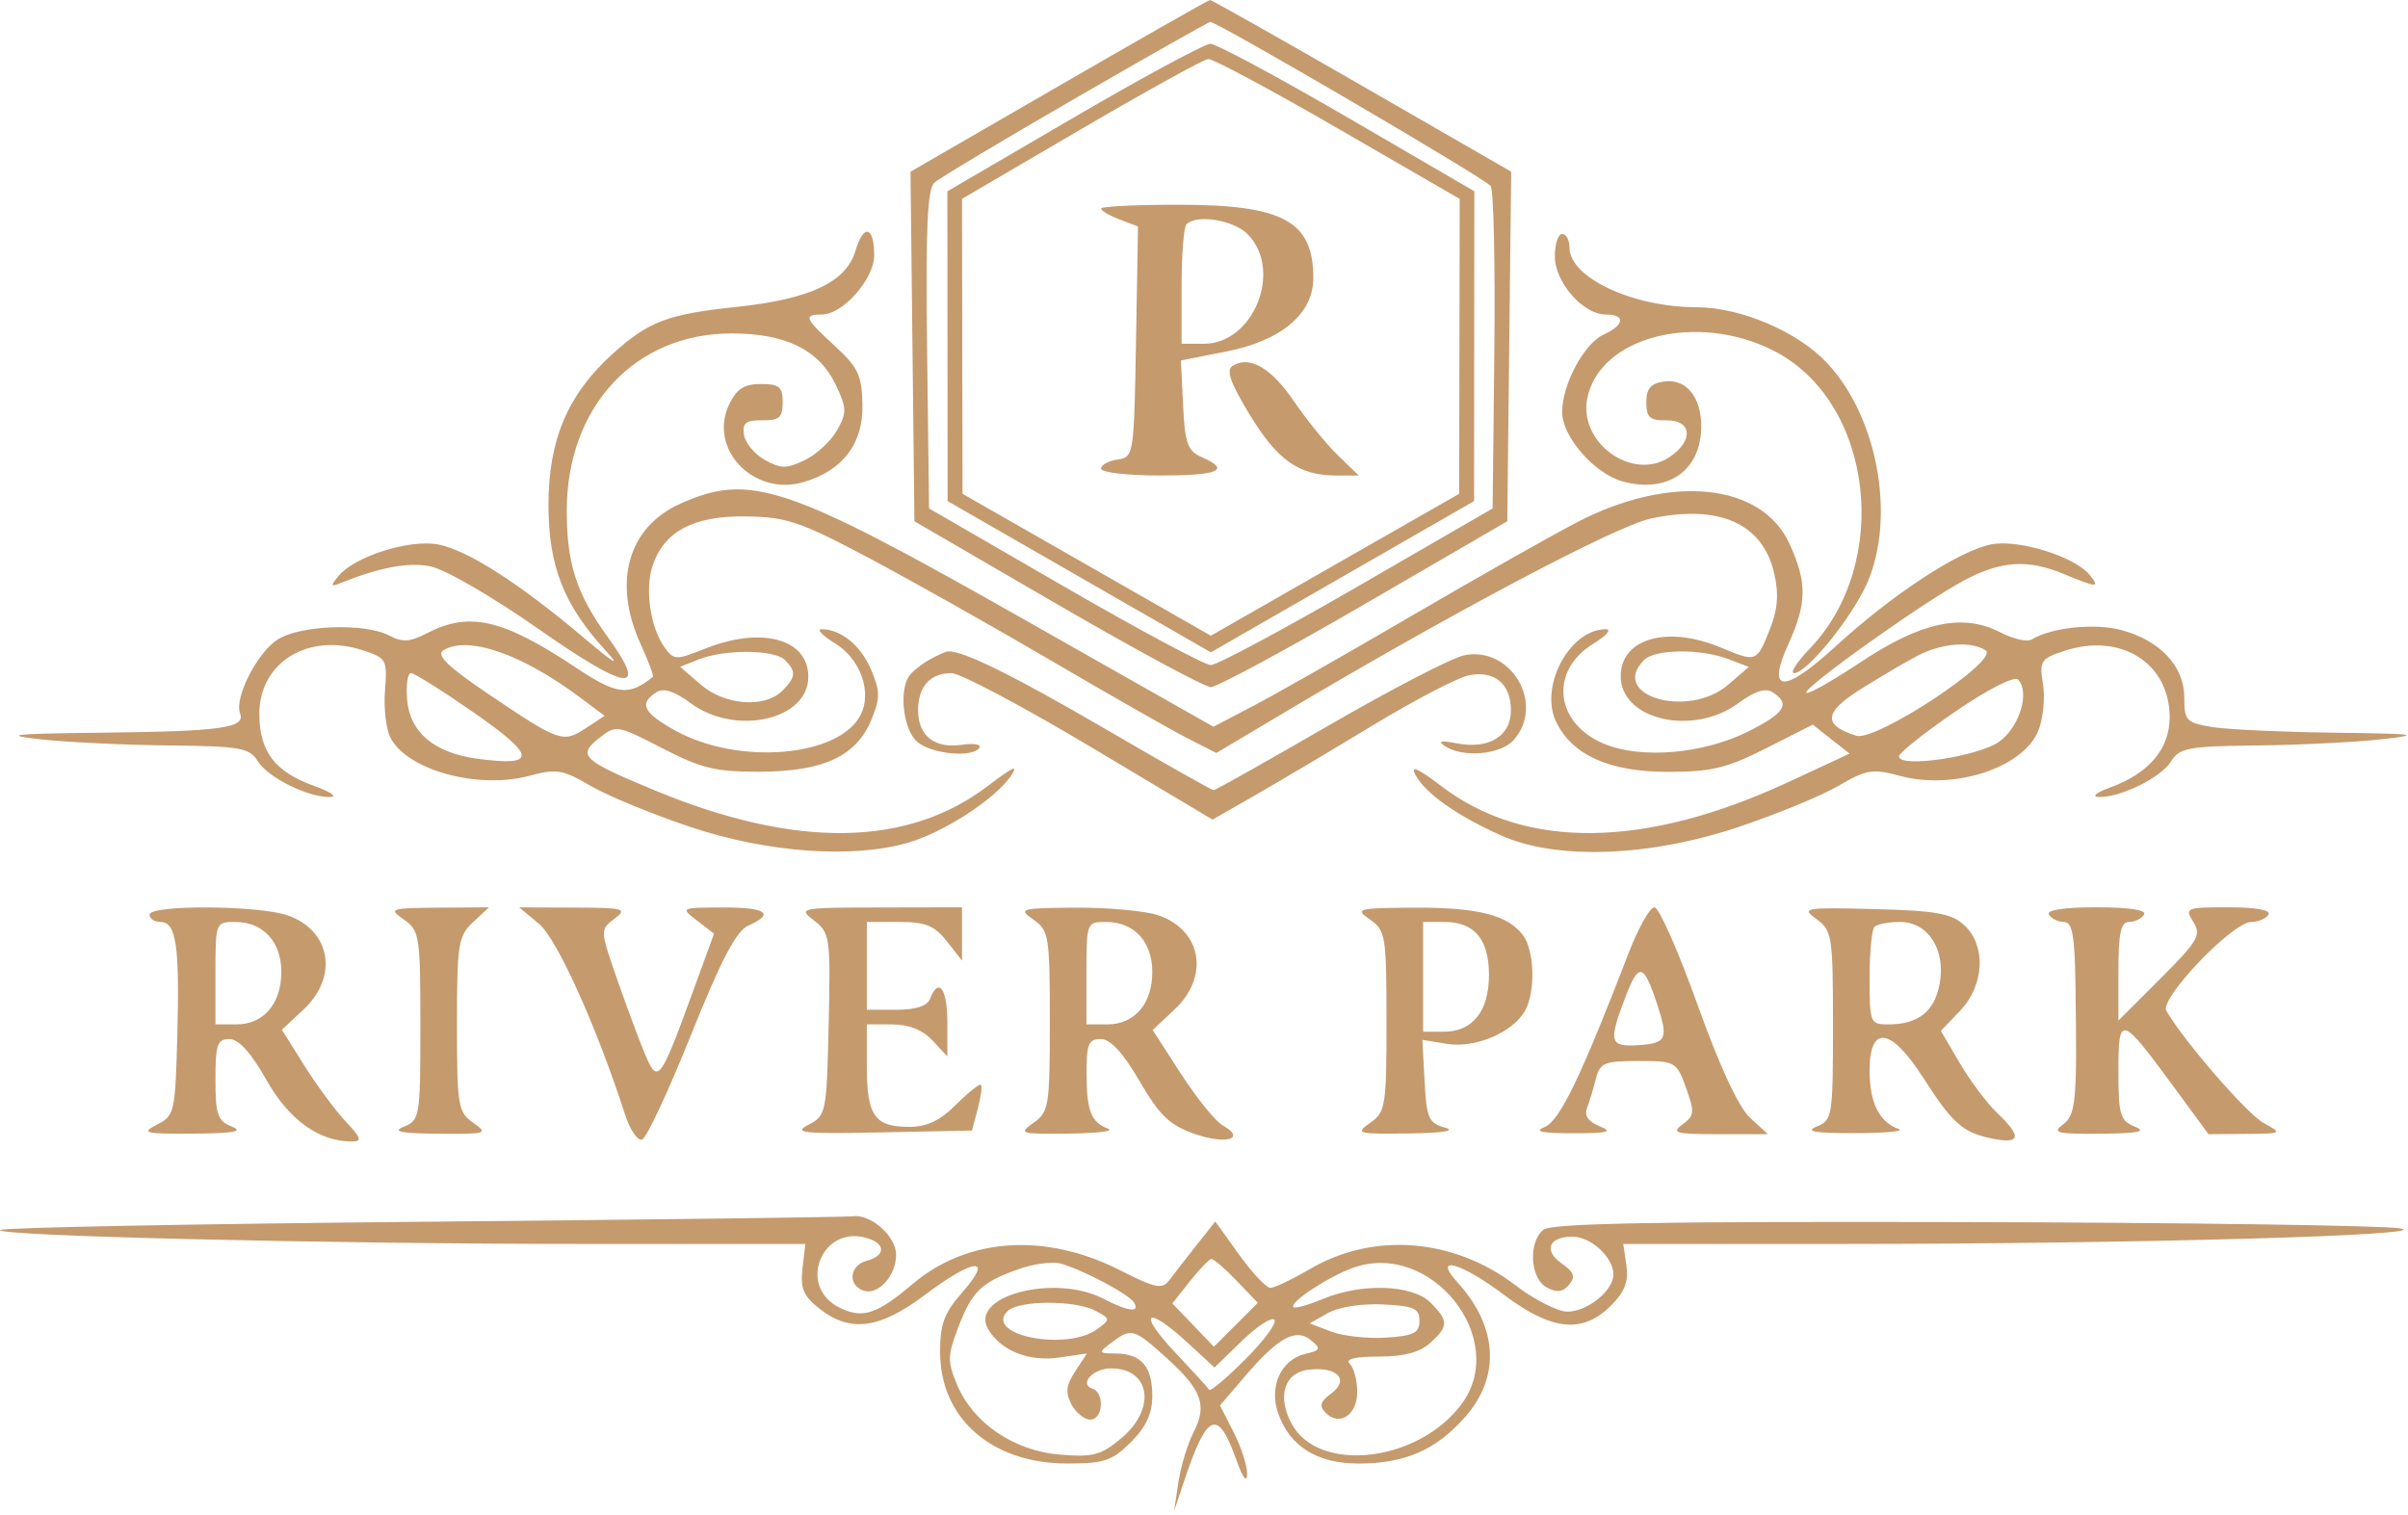 <?xml version="1.0" encoding="UTF-8"?> <svg xmlns="http://www.w3.org/2000/svg" width="329" height="207" viewBox="0 0 329 207" fill="none"><path fill-rule="evenodd" clip-rule="evenodd" d="M144.668 11.746L124.401 23.463L124.668 47.345L124.935 71.227L144.435 82.557C155.16 88.788 164.61 93.886 165.435 93.886C166.26 93.886 175.71 88.788 186.435 82.557L205.935 71.227L206.202 47.343L206.469 23.459L186.083 11.716C174.87 5.257 165.525 -0.015 165.316 3.19296e-05C165.106 0.015 155.815 5.301 144.668 11.746ZM146.935 13.42C137.035 19.141 128.364 24.332 127.666 24.955C126.697 25.819 126.46 31.233 126.666 47.78L126.935 69.473L145.435 80.173C155.61 86.058 164.61 90.874 165.435 90.874C166.26 90.874 175.26 86.058 185.435 80.173L203.935 69.473L204.169 47.973C204.298 36.148 204.073 25.997 203.669 25.415C202.985 24.429 166.271 2.947 165.353 2.995C165.123 3.007 156.835 7.698 146.935 13.42ZM146.685 16.069L129.435 26.141L129.453 47.307L129.471 68.473L147.453 78.804L165.435 89.134L183.417 78.804L201.399 68.473L201.417 47.303L201.435 26.133L184.121 16.053C174.598 10.509 166.161 5.979 165.371 5.986C164.581 5.992 156.173 10.53 146.685 16.069ZM147.685 17.663L131.435 27.173L131.471 47.323L131.507 67.473L148.471 77.168L165.435 86.863L182.399 77.168L199.363 67.473L199.399 47.325L199.435 27.178L182.829 17.575C173.695 12.294 165.708 8.014 165.079 8.063C164.45 8.113 156.623 12.433 147.685 17.663ZM150.435 28.498C150.435 28.786 151.571 29.455 152.96 29.983L155.486 30.943L155.21 46.708C154.94 62.2 154.896 62.479 152.685 62.793C151.447 62.968 150.435 63.531 150.435 64.043C150.435 64.554 154.035 64.973 158.435 64.973C166.562 64.973 168.24 64.239 164.185 62.46C162.26 61.615 161.893 60.591 161.641 55.362L161.347 49.251L167.549 48.03C175.073 46.55 179.435 42.863 179.435 37.984C179.435 30.207 175.317 27.973 160.985 27.973C155.182 27.973 150.435 28.209 150.435 28.498ZM162.102 30.64C161.735 31.006 161.435 34.831 161.435 39.14V46.973H164.48C171.315 46.973 175.327 36.865 170.435 31.973C168.515 30.053 163.492 29.25 162.102 30.64ZM116.875 34.282C115.623 38.533 110.68 40.872 100.724 41.924C91.203 42.93 88.625 43.903 83.704 48.349C77.578 53.883 74.941 60.088 74.938 68.973C74.935 77.34 77.022 82.653 82.772 88.919C84.9 91.238 83.943 90.679 79.847 87.211C71.034 79.748 63.845 75.141 59.846 74.39C55.934 73.656 48.466 76.02 46.264 78.688C45.139 80.051 45.165 80.207 46.435 79.701C51.945 77.505 55.688 76.798 58.754 77.373C60.742 77.746 67.174 81.464 73.578 85.943C85.855 94.528 88.681 94.85 83.019 87.019C78.765 81.135 77.435 77.033 77.435 69.792C77.435 55.59 86.742 45.567 99.935 45.56C107.355 45.556 111.908 47.8 114.19 52.586C115.701 55.753 115.718 56.378 114.366 58.79C113.539 60.266 111.554 62.102 109.956 62.87C107.459 64.07 106.689 64.066 104.492 62.837C103.086 62.05 101.803 60.502 101.643 59.397C101.408 57.787 101.905 57.396 104.143 57.43C106.466 57.466 106.935 57.053 106.935 54.973C106.935 52.864 106.467 52.473 103.948 52.473C101.667 52.473 100.647 53.131 99.627 55.258C96.727 61.308 102.932 67.838 109.729 65.889C115.117 64.344 117.95 60.636 117.835 55.281C117.749 51.275 117.233 50.176 114.085 47.291C109.917 43.472 109.711 42.973 112.299 42.973C115.151 42.973 119.435 38.124 119.435 34.896C119.435 30.884 117.979 30.535 116.875 34.282ZM212.435 35.018C212.435 38.566 216.288 42.973 219.39 42.973C222.135 42.973 221.98 44.404 219.093 45.719C216.434 46.931 213.435 52.537 213.435 56.297C213.435 59.699 217.877 64.766 221.768 65.803C227.939 67.446 232.435 64.254 232.435 58.23C232.435 54.223 230.352 51.708 227.379 52.128C225.531 52.389 224.935 53.082 224.935 54.973C224.935 57.043 225.408 57.466 227.685 57.434C231.211 57.383 231.415 60.285 228.041 62.496C223.037 65.774 215.701 60.523 216.856 54.489C218.48 45.999 231.836 42.566 242.358 47.934C255.948 54.867 258.559 76.946 247.182 88.723C245.455 90.51 244.534 91.973 245.135 91.973C246.716 91.973 252.064 85.608 254.612 80.695C259.2 71.849 256.873 57.322 249.631 49.597C245.618 45.315 237.846 41.994 231.811 41.983C223.033 41.966 214.435 37.926 214.435 33.818C214.435 32.803 213.985 31.973 213.435 31.973C212.885 31.973 212.435 33.343 212.435 35.018ZM168.409 49.989C167.485 50.56 168.097 52.302 170.763 56.69C174.539 62.906 177.49 64.973 182.588 64.973H185.647L182.791 62.209C181.22 60.689 178.529 57.381 176.811 54.859C173.676 50.256 170.735 48.552 168.409 49.989ZM92.859 68.868C85.819 72.066 83.698 79.549 87.475 87.872C88.572 90.291 89.35 92.368 89.203 92.486C85.899 95.147 84.294 94.954 78.683 91.219C68.715 84.585 64.141 83.522 58.376 86.503C56.022 87.721 54.968 87.794 53.225 86.86C49.898 85.08 40.96 85.399 37.894 87.408C35.082 89.25 31.991 95.374 32.804 97.491C33.562 99.468 30.226 99.931 13.935 100.112C1.74 100.247 0.151 100.415 5.435 101.009C9.01 101.41 16.889 101.792 22.944 101.856C32.933 101.962 34.074 102.165 35.249 104.047C36.639 106.273 42.237 109.018 45.153 108.903C46.133 108.864 45.135 108.185 42.935 107.394C37.541 105.455 35.435 102.688 35.435 97.537C35.435 90.483 42.116 86.393 49.603 88.863C52.81 89.922 52.935 90.152 52.6 94.364C52.408 96.782 52.755 99.703 53.372 100.856C55.734 105.268 65.353 107.88 72.327 106.002C76.025 105.006 76.875 105.146 80.689 107.375C83.024 108.739 89.182 111.276 94.372 113.011C104.812 116.502 116.422 117.342 124.03 115.156C128.901 113.756 135.829 109.284 138.06 106.098C139.259 104.386 138.495 104.704 135.005 107.368C124.013 115.758 108.754 115.978 89.528 108.022C79.553 103.894 78.838 103.23 81.834 100.874C84.188 99.022 84.277 99.036 90.485 102.238C95.848 105.004 97.785 105.469 103.846 105.447C112.487 105.414 116.967 103.337 119.027 98.407C120.271 95.429 120.272 94.519 119.033 91.553C117.64 88.219 114.904 85.969 112.251 85.977C111.527 85.979 112.355 86.846 114.09 87.904C117.599 90.044 119.209 94.658 117.536 97.784C114.499 103.46 100.876 104.573 92.306 99.845C87.872 97.399 87.243 96.127 89.701 94.577C90.67 93.966 92.152 94.443 94.362 96.077C100.496 100.612 110.435 98.383 110.435 92.473C110.435 87.283 104.04 85.547 96.313 88.639C92.356 90.222 92.084 90.213 90.805 88.465C88.874 85.824 88.084 80.525 89.147 77.338C90.726 72.599 94.743 70.461 101.874 70.562C107.476 70.641 109.275 71.245 118.544 76.154C124.259 79.181 135.513 85.515 143.553 90.228C151.593 94.941 159.974 99.718 162.178 100.842L166.185 102.886L175.56 97.306C198.312 83.763 220.761 71.882 225.528 70.86C234.882 68.853 240.868 71.518 242.414 78.378C243.063 81.255 242.889 83.297 241.756 86.128C240.009 90.495 239.965 90.51 235.089 88.473C227.785 85.421 221.435 87.242 221.435 92.389C221.435 98.377 231.327 100.647 237.508 96.077C239.718 94.443 241.2 93.966 242.169 94.577C244.665 96.151 243.896 97.413 238.91 99.923C232.766 103.017 224.239 103.754 219.155 101.629C212.413 98.812 211.656 91.638 217.712 87.946C219.485 86.865 220.248 85.979 219.408 85.977C214.47 85.965 210.273 93.793 212.617 98.644C214.817 103.198 219.927 105.474 227.935 105.468C233.831 105.463 235.94 104.954 241.303 102.238L247.672 99.014L250.19 100.995L252.707 102.975L244.321 106.869C224.737 115.961 208.369 116.149 196.924 107.413C193.715 104.963 192.645 104.497 193.379 105.869C194.738 108.408 199.118 111.501 205.141 114.175C212.712 117.537 225.317 117.085 237.491 113.013C242.685 111.277 248.846 108.739 251.181 107.375C255.009 105.137 255.836 105.004 259.59 106.015C266.949 107.996 276.38 104.935 278.471 99.886C279.142 98.266 279.441 95.397 279.135 93.51C278.614 90.3 278.801 90.007 282.072 88.928C289.763 86.39 296.435 90.605 296.435 98.003C296.435 102.34 293.593 105.686 288.275 107.612C286.438 108.277 285.737 108.855 286.717 108.897C289.625 109.021 295.228 106.277 296.621 104.047C297.789 102.176 298.943 101.962 308.426 101.856C314.206 101.792 321.86 101.41 325.435 101.009C331.068 100.375 330.2 100.256 318.935 100.114C311.785 100.025 304.248 99.672 302.185 99.331C298.705 98.756 298.435 98.466 298.435 95.297C298.435 91.035 295.124 87.501 289.8 86.081C286.169 85.113 280.23 85.746 277.582 87.382C276.984 87.752 275.056 87.311 273.299 86.402C268.192 83.762 262.51 84.965 254.296 90.426C250.418 93.006 247.044 94.915 246.799 94.671C246.207 94.079 262.746 82.283 268.331 79.314C273.438 76.598 277.07 76.376 282.089 78.473C286.548 80.336 286.987 80.343 285.479 78.526C283.403 76.025 275.83 73.676 272.098 74.376C267.735 75.195 258.647 81.137 250.865 88.259C243.647 94.866 241.282 94.734 244.384 87.896C246.878 82.4 246.905 79.605 244.517 74.345C240.718 65.98 228.254 64.708 215.435 71.378C211.86 73.238 201.708 78.983 192.875 84.144C184.043 89.305 174.335 94.827 171.303 96.415L165.79 99.301L138.986 84.114C107.38 66.206 102.368 64.549 92.859 68.868ZM60.561 88.874C59.548 89.515 61.195 91.099 66.814 94.891C76.435 101.384 76.908 101.549 80.029 99.503L82.608 97.814L79.271 95.314C71.29 89.336 63.866 86.78 60.561 88.874ZM261.935 89.625C260.285 90.49 256.787 92.551 254.162 94.205C249.176 97.345 249.025 99.073 253.609 100.528C256.293 101.38 273.311 90.143 271.283 88.858C269.226 87.554 265.267 87.879 261.935 89.625ZM95.435 90.107L92.935 91.114L95.741 93.544C99.002 96.368 104.475 96.79 106.864 94.402C108.75 92.516 108.816 91.754 107.235 90.173C105.799 88.737 98.931 88.699 95.435 90.107ZM126.935 90.168C125.835 90.792 124.604 91.791 124.2 92.388C122.807 94.446 123.427 99.656 125.264 101.318C127.156 103.031 132.933 103.595 133.823 102.154C134.102 101.703 132.999 101.53 131.373 101.769C127.677 102.311 125.435 100.53 125.435 97.051C125.435 93.816 127.087 91.973 129.984 91.973C131.166 91.973 139.678 96.477 148.899 101.981L165.664 111.989L171.299 108.769C174.399 106.999 181.66 102.687 187.435 99.187C193.21 95.687 199.171 92.577 200.683 92.274C204.196 91.571 206.435 93.433 206.435 97.06C206.435 100.574 203.433 102.412 199.063 101.575C196.82 101.145 196.359 101.254 197.435 101.959C199.886 103.566 204.991 103.121 206.78 101.144C211.189 96.272 206.448 88.168 200.001 89.554C198.315 89.917 190.032 94.209 181.595 99.093C173.158 103.977 166.058 107.973 165.816 107.973C165.574 107.973 158.924 104.213 151.037 99.616C138.479 92.298 131.593 88.899 129.536 89.003C129.205 89.02 128.035 89.544 126.935 90.168ZM224.635 90.173C219.744 95.064 230.662 98.272 236.129 93.55L238.935 91.127L236.12 90.05C232.368 88.614 226.127 88.681 224.635 90.173ZM55.625 95.624C56.004 100.089 59.335 102.882 65.224 103.672C73.392 104.767 73.307 103.332 64.856 97.449C60.528 94.437 56.612 91.973 56.151 91.973C55.691 91.973 55.454 93.616 55.625 95.624ZM267.158 97.221C262.937 100.11 259.473 102.866 259.46 103.347C259.413 105.009 270.44 103.36 273.226 101.288C275.968 99.251 277.366 94.504 275.712 92.85C275.205 92.343 271.574 94.199 267.158 97.221ZM20.435 124.973C20.435 125.523 21.101 125.973 21.916 125.973C24.076 125.973 24.552 129.157 24.226 141.446C23.946 152.015 23.843 152.465 21.435 153.681C19.21 154.805 19.759 154.938 26.435 154.895C31.935 154.859 33.335 154.605 31.685 153.942C29.732 153.157 29.435 152.308 29.435 147.505C29.435 142.732 29.696 141.973 31.34 141.973C32.608 141.973 34.294 143.833 36.388 147.544C39.478 153.019 43.579 155.973 48.09 155.973C49.505 155.973 49.352 155.487 47.223 153.223C45.801 151.711 43.259 148.275 41.575 145.588L38.512 140.703L41.474 137.937C46.27 133.456 45.205 127.134 39.307 125.078C35.322 123.689 20.435 123.606 20.435 124.973ZM55.185 125.647C57.321 127.137 57.435 127.87 57.435 140.127C57.435 152.581 57.355 153.069 55.185 153.942C53.509 154.616 54.713 154.862 59.908 154.91C66.495 154.97 66.757 154.887 64.658 153.416C62.572 151.956 62.435 151.123 62.435 139.955C62.435 128.997 62.609 127.889 64.624 126.012L66.812 123.973L59.874 124.025C53.274 124.075 53.045 124.155 55.185 125.647ZM73.639 126.228C76.105 128.275 81.503 140.235 85.395 152.275C86.071 154.366 87.12 155.911 87.725 155.71C88.331 155.508 91.34 149.072 94.413 141.408C98.528 131.143 100.583 127.213 102.217 126.486C105.937 124.83 104.72 123.972 98.685 123.995C92.972 124.017 92.95 124.029 95.247 125.796L97.559 127.575L94.605 135.671C90.181 147.791 89.861 148.2 88.097 143.973C87.293 142.048 85.584 137.45 84.3 133.755C81.978 127.077 81.976 127.029 83.95 125.537C85.772 124.159 85.321 124.034 78.435 124.01L70.935 123.983L73.639 126.228ZM111.218 125.774C113.408 127.46 113.489 128.033 113.218 139.974C112.942 152.112 112.874 152.449 110.435 153.699C108.296 154.795 109.73 154.943 120.365 154.726L132.794 154.473L133.582 151.523C134.015 149.901 134.214 148.418 134.024 148.228C133.834 148.039 132.308 149.253 130.634 150.928C128.443 153.119 126.642 153.973 124.212 153.973C119.507 153.973 118.435 152.451 118.435 145.773V139.973H121.896C124.169 139.973 126.057 140.724 127.396 142.162L129.435 144.35V139.662C129.435 135.09 128.229 133.462 127.073 136.473C126.693 137.463 125.127 137.973 122.466 137.973H118.435V131.973V125.973H122.862C126.454 125.973 127.681 126.47 129.362 128.608L131.435 131.243V127.608V123.973L120.185 123.995C109.253 124.017 109 124.067 111.218 125.774ZM141.185 125.647C143.312 127.131 143.435 127.892 143.435 139.538C143.435 151.137 143.305 151.951 141.212 153.416C139.113 154.887 139.377 154.969 145.962 154.894C149.797 154.851 152.26 154.558 151.435 154.244C149.072 153.345 148.467 151.82 148.45 146.723C148.437 142.67 148.722 141.973 150.39 141.973C151.716 141.973 153.425 143.825 155.696 147.723C158.435 152.424 159.804 153.738 163.201 154.929C167.492 156.432 170.325 155.61 167.092 153.801C166.088 153.239 163.514 150.069 161.373 146.756L157.48 140.733L160.458 137.952C165.27 133.456 164.215 127.138 158.307 125.078C156.563 124.47 151.491 123.997 147.036 124.025C139.38 124.075 139.059 124.164 141.185 125.647ZM187.185 125.647C189.312 127.131 189.435 127.892 189.435 139.538C189.435 151.137 189.305 151.951 187.212 153.416C185.12 154.882 185.427 154.967 192.462 154.873C197.124 154.811 198.994 154.514 197.435 154.082C195.196 153.463 194.904 152.801 194.637 147.737L194.338 142.083L197.732 142.634C201.613 143.264 206.802 141.025 208.405 138.028C209.823 135.38 209.642 129.829 208.072 127.762C205.975 125.002 201.844 123.97 193.12 124.025C185.387 124.075 185.059 124.165 187.185 125.647ZM222.517 130.223C216.01 147.116 213.09 153.168 211.051 153.992C209.533 154.605 210.631 154.846 214.935 154.846C219.691 154.846 220.447 154.651 218.58 153.903C216.998 153.269 216.426 152.44 216.835 151.374C217.17 150.501 217.715 148.704 218.048 147.38C218.589 145.224 219.193 144.973 223.843 144.973C228.913 144.973 229.064 145.058 230.361 148.644C231.555 151.946 231.505 152.448 229.87 153.644C228.293 154.798 228.943 154.973 234.8 154.973H241.547L239.099 152.723C237.539 151.288 234.933 145.672 231.907 137.223C229.297 129.936 226.658 123.973 226.043 123.973C225.428 123.973 223.841 126.786 222.517 130.223ZM248.185 125.588C250.318 127.132 250.435 127.888 250.435 140.127C250.435 152.581 250.355 153.069 248.185 153.942C246.55 154.599 247.984 154.842 253.435 154.831C257.56 154.822 260.26 154.574 259.435 154.279C256.757 153.322 255.435 150.679 255.435 146.282C255.435 139.991 258.343 140.366 262.739 147.223C266.802 153.562 268.182 154.772 272.28 155.592C276.081 156.352 276.26 155.289 272.873 152.075C271.483 150.757 269.183 147.692 267.761 145.266L265.175 140.854L267.805 138.109C271.148 134.62 271.393 129.151 268.332 126.378C266.604 124.812 264.423 124.427 256.082 124.216C246.483 123.972 246.056 124.046 248.185 125.588ZM279.935 124.973C280.275 125.523 281.201 125.973 281.994 125.973C283.122 125.973 283.462 127.765 283.561 134.223C283.811 150.577 283.652 152.341 281.807 153.691C280.32 154.777 281.112 154.963 286.994 154.91C292.17 154.862 293.363 154.616 291.685 153.942C289.668 153.131 289.435 152.349 289.435 146.383C289.435 138.544 289.749 138.634 297.02 148.537L301.745 154.973L306.84 154.933C311.838 154.894 311.885 154.866 309.289 153.456C307.027 152.227 298.439 142.332 295.983 138.125C295.011 136.46 305.029 125.973 307.592 125.973C308.541 125.973 309.595 125.523 309.935 124.973C310.321 124.348 308.276 123.973 304.486 123.973C298.669 123.973 298.47 124.056 299.667 125.972C300.785 127.763 300.318 128.569 295.175 133.711L289.435 139.451V132.712C289.435 127.511 289.764 125.973 290.876 125.973C291.669 125.973 292.595 125.523 292.935 124.973C293.325 124.342 290.926 123.973 286.435 123.973C281.944 123.973 279.545 124.342 279.935 124.973ZM29.435 132.973V139.973H32.28C36.019 139.973 38.435 137.157 38.435 132.799C38.435 128.647 35.956 125.973 32.106 125.973C29.466 125.973 29.435 126.053 29.435 132.973ZM148.435 132.973V139.973H151.28C155.019 139.973 157.435 137.157 157.435 132.799C157.435 128.647 154.956 125.973 151.106 125.973C148.466 125.973 148.435 126.053 148.435 132.973ZM194.435 133.473V140.973H197.28C201.203 140.973 203.435 138.16 203.435 133.216C203.435 128.344 201.448 125.973 197.364 125.973H194.435V133.473ZM256.102 126.64C255.735 127.006 255.435 130.156 255.435 133.64C255.435 139.772 255.516 139.973 258.001 139.973C262.073 139.973 264.298 138.22 265.004 134.456C265.882 129.775 263.451 125.973 259.579 125.973C258.033 125.973 256.468 126.273 256.102 126.64ZM222.089 136.21C219.715 142.425 219.896 143.072 223.935 142.8C227.756 142.543 227.995 141.945 226.299 136.872C224.548 131.635 223.876 131.53 222.089 136.21ZM57.767 166.939C26.325 167.233 0.335 167.738 0.011 168.063C-0.811 168.886 44.932 169.973 80.396 169.973H110.033L109.642 173.328C109.324 176.046 109.767 177.089 111.977 178.828C116.149 182.109 120.169 181.589 126.312 176.973C133.091 171.88 135.815 171.637 131.539 176.508C129.002 179.397 128.436 180.904 128.442 184.758C128.454 193.79 135.479 199.959 145.762 199.968C150.872 199.972 151.948 199.614 154.512 197.05C156.589 194.973 157.435 193.149 157.435 190.75C157.435 186.728 155.95 184.984 152.485 184.941C150.027 184.911 150.005 184.856 151.876 183.441C154.564 181.408 154.912 181.506 159.389 185.551C164.216 189.911 164.98 192.018 163.072 195.708C162.266 197.267 161.337 200.327 161.008 202.508L160.409 206.473L161.747 202.473C164.946 192.912 166.379 192.341 168.966 199.598C169.802 201.943 170.365 202.668 170.391 201.434C170.415 200.313 169.591 197.741 168.56 195.718L166.685 192.041L170.148 187.995C174.661 182.723 177.066 181.422 179.132 183.136C180.521 184.289 180.428 184.502 178.326 184.999C175.025 185.778 173.354 189.443 174.63 193.104C176.207 197.626 179.956 199.973 185.602 199.973C191.99 199.973 196.217 198.124 200.201 193.587C205.04 188.075 204.646 181.273 199.136 175.223C195.655 171.401 199.557 172.465 205.558 176.973C212.033 181.839 216.243 182.256 220.085 178.414C221.99 176.509 222.534 175.102 222.213 172.914L221.781 169.973L251.858 169.971C291.247 169.968 333.163 168.797 327.935 167.846C325.735 167.446 298.816 167.057 268.114 166.982C226.362 166.88 211.933 167.145 210.864 168.032C208.769 169.771 209.06 174.702 211.33 175.917C212.719 176.66 213.533 176.56 214.378 175.542C215.281 174.453 215.064 173.827 213.374 172.643C210.838 170.867 211.594 168.973 214.839 168.973C217.376 168.973 220.435 171.801 220.435 174.147C220.435 176.353 216.876 179.223 214.141 179.223C212.842 179.223 209.659 177.604 207.067 175.626C198.603 169.165 187.67 168.301 178.96 173.406C176.55 174.818 174.124 175.973 173.569 175.973C173.014 175.973 171.093 173.931 169.301 171.436L166.043 166.9L163.489 170.127C162.084 171.902 160.42 174.041 159.79 174.88C158.785 176.22 157.952 176.056 152.973 173.536C142.802 168.39 132.203 169.095 124.727 175.415C119.859 179.53 117.981 180.179 114.942 178.794C108.586 175.898 112.411 166.831 118.933 169.334C121.052 170.147 120.798 171.645 118.435 172.263C116.106 172.872 115.764 175.501 117.906 176.324C119.901 177.089 122.435 174.366 122.435 171.458C122.435 168.902 118.96 165.836 116.462 166.189C115.622 166.307 89.21 166.645 57.767 166.939ZM139.176 173.411C134.054 175.227 132.807 176.432 130.91 181.399C129.455 185.208 129.438 186.045 130.752 189.188C132.948 194.446 138.51 198.232 144.803 198.754C149.362 199.132 150.435 198.844 153.231 196.491C158.012 192.468 157.182 186.973 151.794 186.973C149.336 186.973 147.374 189.119 149.258 189.747C150.958 190.314 150.709 193.973 148.97 193.973C148.165 193.973 147.008 193.043 146.399 191.906C145.538 190.296 145.648 189.296 146.898 187.389L148.504 184.938L144.719 185.489C140.595 186.089 136.81 184.593 135.033 181.66C132.272 177.103 144.076 173.973 150.799 177.479C154.12 179.211 155.822 179.409 154.926 177.959C154.231 176.833 148.048 173.55 144.935 172.653C143.835 172.337 141.243 172.677 139.176 173.411ZM162.557 175.09L160.18 178.097L163.016 181.057L165.852 184.018L168.852 181.018L171.852 178.018L168.956 174.995C167.364 173.333 165.808 171.998 165.498 172.028C165.188 172.059 163.865 173.437 162.557 175.09ZM184.935 173.205C181.568 174.387 176.103 177.975 176.724 178.595C176.946 178.817 178.758 178.318 180.749 177.486C186.027 175.281 192.973 175.511 195.435 177.973C197.941 180.479 197.936 181.21 195.394 183.51C193.986 184.785 191.812 185.358 188.386 185.358C185.05 185.358 183.75 185.688 184.427 186.365C184.982 186.92 185.435 188.647 185.435 190.204C185.435 193.346 182.998 194.946 181.118 193.038C180.205 192.113 180.38 191.51 181.881 190.402C184.436 188.516 182.719 186.698 178.807 187.145C175.496 187.523 174.457 190.778 176.456 194.512C180.134 201.386 193.781 199.822 199.691 191.851C206.26 182.99 195.562 169.472 184.935 173.205ZM137.659 179.149C134.381 182.427 145.701 184.693 149.924 181.605C151.736 180.28 151.729 180.2 149.681 179.105C146.91 177.622 139.158 177.65 137.659 179.149ZM181.435 179.409L178.935 180.822L181.874 181.945C183.49 182.562 186.865 182.933 189.374 182.77C193.169 182.523 193.935 182.137 193.935 180.473C193.935 178.772 193.189 178.437 188.935 178.234C186.04 178.096 182.882 178.59 181.435 179.409ZM160.477 184.704C162.929 187.307 165.063 189.647 165.22 189.906C165.377 190.165 167.605 188.277 170.172 185.71C172.739 183.143 174.514 180.719 174.118 180.323C173.722 179.927 171.719 181.234 169.667 183.228L165.935 186.854L162.2 183.413C156.634 178.288 155.343 179.256 160.477 184.704Z" fill="#C59A6D"></path></svg> 